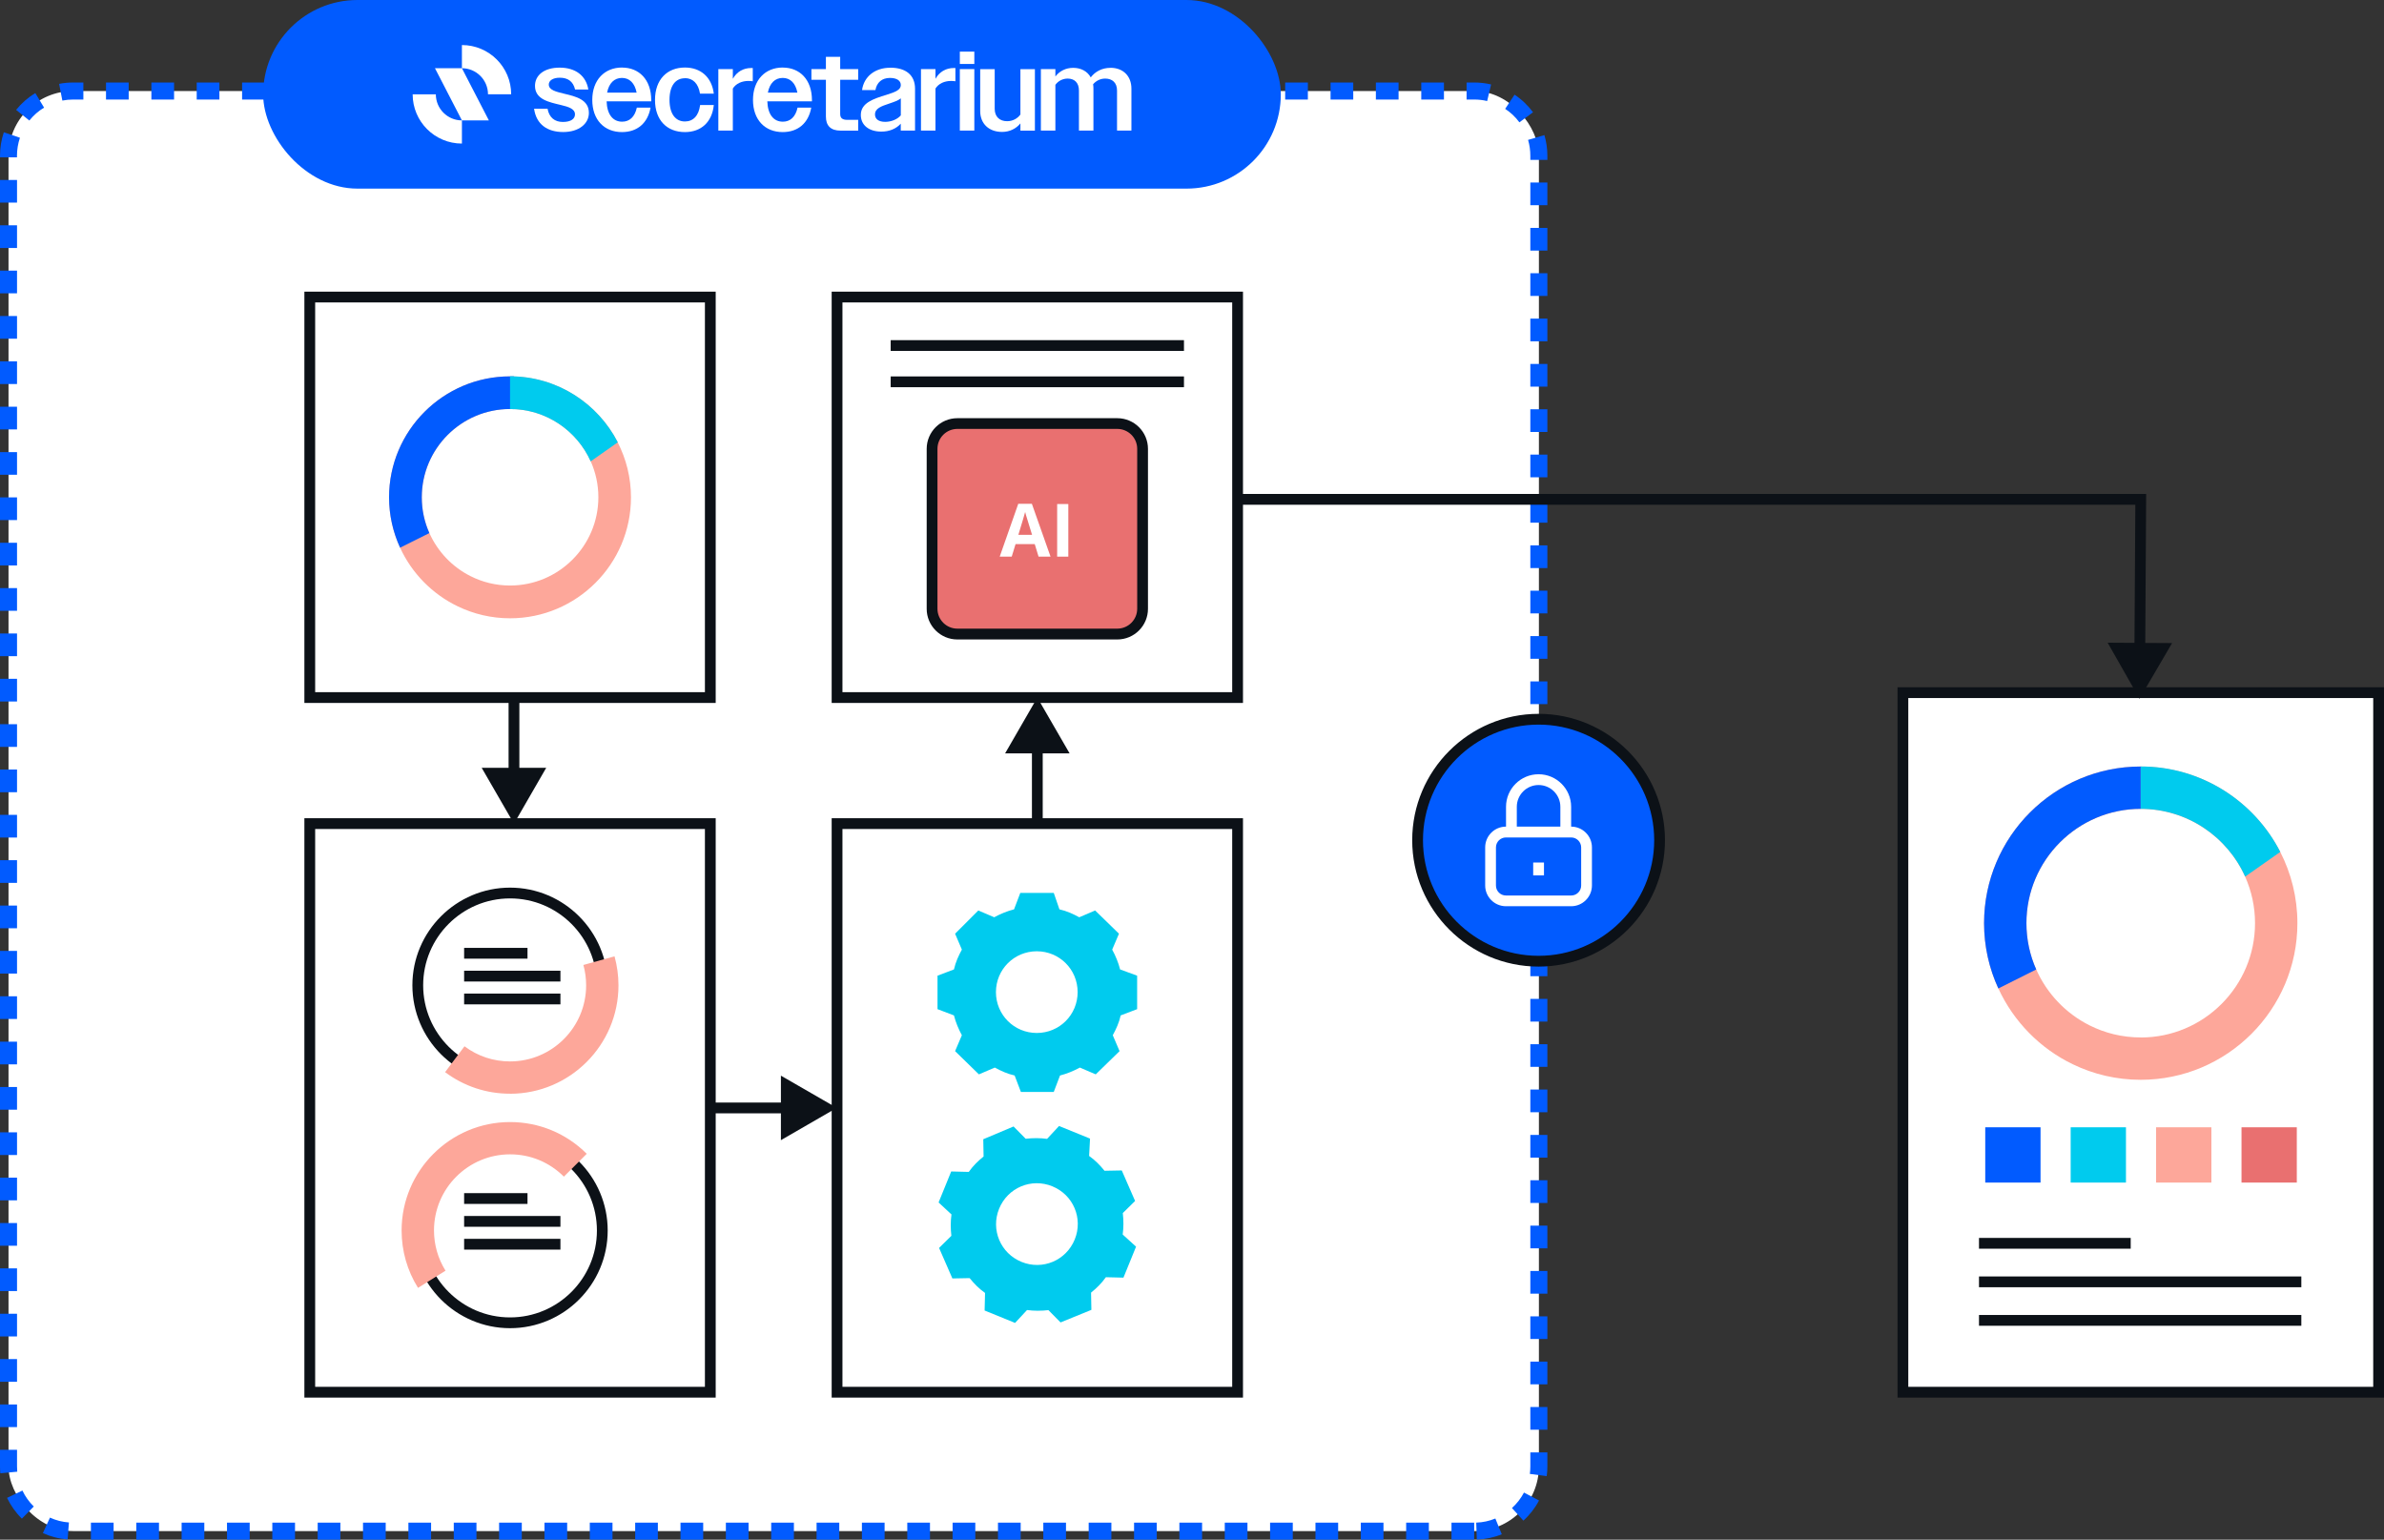 <?xml version="1.0" encoding="UTF-8"?>
<svg id="Layer_1" data-name="Layer 1" xmlns="http://www.w3.org/2000/svg" viewBox="0 0 442.36 285.7">
  <rect x="0" y="0" width="442.36" height="285.7" fill="#333333" stroke="none"/>
  <defs>
    <style>
      .cls-1 {
        fill: #015bff;
      }

      .cls-1, .cls-2, .cls-3, .cls-4, .cls-5, .cls-6 {
        stroke-width: 0px;
      }

      .cls-2 {
        fill: #e97070;
      }

      .cls-3 {
        fill: #0c1117;
      }

      .cls-4 {
        fill: #fda79a;
      }

      .cls-5 {
        fill: #00cbee;
      }

      .cls-6 {
        fill: #fff;
      }
    </style>
  </defs>
  <g>
    <g>
      <rect class="cls-6" x="1.58" y="16.89" width="283.97" height="267.22" rx="12" ry="12"/>
      <path class="cls-1" d="M273.54,285.7h-4.21v-3.16h4.21v3.16ZM265.13,285.7h-4.21v-3.16h4.21v3.16ZM256.71,285.7h-4.21v-3.16h4.21v3.16ZM248.3,285.7h-4.21v-3.16h4.21v3.16ZM239.88,285.7h-4.21v-3.16h4.21v3.16ZM231.47,285.7h-4.21v-3.16h4.21v3.16ZM223.05,285.7h-4.21v-3.16h4.21v3.16ZM214.64,285.7h-4.21v-3.16h4.21v3.16ZM206.22,285.7h-4.21v-3.16h4.21v3.16ZM197.8,285.7h-4.21v-3.16h4.21v3.16ZM189.39,285.7h-4.21v-3.16h4.21v3.16ZM180.97,285.7h-4.21v-3.16h4.21v3.16ZM172.56,285.7h-4.21v-3.16h4.21v3.16ZM164.14,285.7h-4.21v-3.16h4.21v3.16ZM155.73,285.7h-4.21v-3.16h4.21v3.16ZM147.31,285.7h-4.21v-3.16h4.21v3.16ZM138.9,285.7h-4.21v-3.16h4.21v3.16ZM130.48,285.7h-4.21v-3.16h4.21v3.16ZM122.07,285.7h-4.21v-3.16h4.21v3.16ZM113.65,285.7h-4.21v-3.16h4.21v3.16ZM105.24,285.7h-4.21v-3.16h4.21v3.16ZM96.82,285.7h-4.21v-3.16h4.21v3.16ZM88.41,285.7h-4.21v-3.16h4.21v3.16ZM79.99,285.7h-4.21v-3.16h4.21v3.16ZM71.57,285.7h-4.21v-3.16h4.21v3.16ZM63.16,285.7h-4.21v-3.16h4.21v3.16ZM54.74,285.7h-4.21v-3.16h4.21v3.16ZM46.33,285.7h-4.21v-3.16h4.21v3.16ZM37.91,285.7h-4.21v-3.16h4.21v3.16ZM29.5,285.7h-4.21v-3.16h4.21v3.16ZM21.08,285.7h-4.21v-3.16h4.21v3.16ZM274.03,285.69l-.11-3.15c1.23-.04,2.42-.3,3.55-.76l1.19,2.92c-1.47.6-3.03.93-4.63.99ZM12.55,285.66c-1.6-.12-3.14-.52-4.59-1.18l1.31-2.87c1.11.51,2.3.81,3.52.9l-.24,3.15ZM282.67,282.17l-2.12-2.34c.91-.82,1.66-1.79,2.23-2.87l2.79,1.47c-.74,1.41-1.72,2.67-2.9,3.74ZM4.06,281.8c-1.14-1.12-2.06-2.42-2.75-3.85l2.85-1.36c.52,1.1,1.23,2.1,2.11,2.96l-2.21,2.25ZM287,273.91l-3.13-.41c.06-.46.09-.92.09-1.38v-2.61h3.16v2.61c0,.6-.04,1.2-.12,1.79ZM.06,273.38c-.04-.41-.06-.83-.06-1.26v-3.09h3.16v3.09c0,.33.01.65.04.97l-3.14.29ZM287.12,265.3h-3.16v-4.21h3.16v4.21ZM3.16,264.82H0v-4.21h3.16v4.21ZM287.12,256.88h-3.16v-4.21h3.16v4.21ZM3.16,256.4H0v-4.21h3.16v4.21ZM287.12,248.47h-3.16v-4.21h3.16v4.21ZM3.16,247.99H0v-4.21h3.16v4.21ZM287.12,240.05h-3.16v-4.21h3.16v4.21ZM3.16,239.57H0v-4.21h3.16v4.21ZM287.12,231.64h-3.16v-4.21h3.16v4.21ZM3.16,231.16H0v-4.21h3.16v4.21ZM287.12,223.22h-3.16v-4.21h3.16v4.21ZM3.16,222.74H0v-4.21h3.16v4.21ZM287.12,214.81h-3.16v-4.21h3.16v4.21ZM3.16,214.33H0v-4.21h3.16v4.21ZM287.12,206.39h-3.16v-4.21h3.16v4.21ZM3.16,205.91H0v-4.21h3.16v4.21ZM287.12,197.97h-3.16v-4.21h3.16v4.21ZM3.16,197.5H0v-4.21h3.16v4.21ZM287.12,189.56h-3.16v-4.21h3.16v4.21ZM3.16,189.08H0v-4.21h3.16v4.21ZM287.12,181.14h-3.16v-4.21h3.16v4.21ZM3.16,180.66H0v-4.21h3.16v4.21ZM287.12,172.73h-3.16v-4.21h3.16v4.21ZM3.16,172.25H0v-4.21h3.16v4.21ZM287.12,164.31h-3.16v-4.21h3.16v4.21ZM3.16,163.83H0v-4.21h3.16v4.21ZM287.12,155.9h-3.16v-4.21h3.16v4.21ZM3.16,155.42H0v-4.21h3.16v4.21ZM287.12,147.48h-3.16v-4.21h3.16v4.21ZM3.16,147H0v-4.21h3.16v4.21ZM287.12,139.07h-3.16v-4.21h3.16v4.21ZM3.16,138.59H0v-4.21h3.16v4.21ZM287.12,130.65h-3.16v-4.21h3.16v4.21ZM3.16,130.17H0v-4.21h3.16v4.21ZM287.12,122.24h-3.16v-4.21h3.16v4.21ZM3.16,121.76H0v-4.21h3.16v4.21ZM287.12,113.82h-3.16v-4.21h3.16v4.21ZM3.16,113.34H0v-4.21h3.16v4.21ZM287.12,105.41h-3.16v-4.21h3.16v4.21ZM3.16,104.93H0v-4.21h3.16v4.21ZM287.12,96.99h-3.16v-4.21h3.16v4.21ZM3.16,96.51H0v-4.21h3.16v4.21ZM287.12,88.57h-3.16v-4.21h3.16v4.21ZM3.16,88.1H0v-4.21h3.16v4.21ZM287.12,80.16h-3.16v-4.21h3.16v4.21ZM3.16,79.68H0v-4.21h3.16v4.21ZM287.12,71.74h-3.16v-4.21h3.16v4.21ZM3.16,71.26H0v-4.21h3.16v4.21ZM287.12,63.33h-3.16v-4.21h3.16v4.21ZM3.16,62.85H0v-4.21h3.16v4.21ZM287.12,54.91h-3.16v-4.21h3.16v4.21ZM3.16,54.43H0v-4.21h3.16v4.21ZM287.12,46.5h-3.16v-4.21h3.16v4.21ZM3.16,46.02H0v-4.21h3.16v4.21ZM287.12,38.08h-3.16v-4.21h3.16v4.21ZM3.16,37.6H0v-4.21h3.16v4.21ZM287.12,29.67h-3.16v-.77c0-1-.14-1.99-.42-2.94l3.03-.89c.36,1.24.55,2.53.55,3.83v.77ZM3.16,29.19H0v-.29c0-1.49.24-2.95.71-4.35l2.99,1.01c-.36,1.07-.55,2.2-.55,3.34v.29ZM281.93,22.7c-.73-.99-1.62-1.83-2.64-2.5l1.74-2.63c1.33.88,2.48,1.98,3.43,3.26l-2.54,1.88ZM5.45,22.37l-2.46-1.98c1-1.24,2.2-2.29,3.56-3.12l1.63,2.7c-1.05.63-1.97,1.44-2.74,2.4ZM275.95,18.75c-.78-.19-1.59-.28-2.41-.28h-1.41v-3.16h1.41c1.06,0,2.12.12,3.14.36l-.73,3.07ZM11.57,18.66l-.6-3.1c.85-.17,1.73-.25,2.61-.25h1.89v3.16h-1.89c-.67,0-1.35.06-2,.19ZM267.93,18.47h-4.21v-3.16h4.21v3.16ZM259.51,18.47h-4.21v-3.16h4.21v3.16ZM251.1,18.47h-4.21v-3.16h4.21v3.16ZM242.68,18.47h-4.21v-3.16h4.21v3.16ZM234.27,18.47h-4.21v-3.16h4.21v3.16ZM225.85,18.47h-4.21v-3.16h4.21v3.16ZM217.43,18.47h-4.21v-3.16h4.21v3.16ZM209.02,18.47h-4.21v-3.16h4.21v3.16ZM200.6,18.47h-4.21v-3.16h4.21v3.16ZM192.19,18.47h-4.21v-3.16h4.21v3.16ZM183.77,18.47h-4.21v-3.16h4.21v3.16ZM175.36,18.47h-4.21v-3.16h4.21v3.16ZM166.94,18.47h-4.21v-3.16h4.21v3.16ZM158.53,18.47h-4.21v-3.16h4.21v3.16ZM150.11,18.47h-4.21v-3.16h4.21v3.16ZM141.7,18.47h-4.21v-3.16h4.21v3.16ZM133.28,18.47h-4.21v-3.16h4.21v3.16ZM124.87,18.47h-4.21v-3.16h4.21v3.16ZM116.45,18.47h-4.21v-3.16h4.21v3.16ZM108.04,18.47h-4.21v-3.16h4.21v3.16ZM99.62,18.47h-4.21v-3.16h4.21v3.16ZM91.2,18.47h-4.21v-3.16h4.21v3.16ZM82.79,18.47h-4.21v-3.16h4.21v3.16ZM74.37,18.47h-4.21v-3.16h4.21v3.16ZM65.96,18.47h-4.21v-3.16h4.21v3.16ZM57.54,18.47h-4.21v-3.16h4.21v3.16ZM49.13,18.47h-4.21v-3.16h4.21v3.16ZM40.71,18.47h-4.21v-3.16h4.21v3.16ZM32.3,18.47h-4.21v-3.16h4.21v3.16ZM23.88,18.47h-4.21v-3.16h4.21v3.16Z"/>
    </g>
    <g>
      <g>
        <circle class="cls-1" cx="285.49" cy="155.91" r="22.45"/>
        <path class="cls-3" d="M285.49,179.36c-12.93,0-23.45-10.52-23.45-23.45s10.52-23.45,23.45-23.45,23.45,10.52,23.45,23.45-10.52,23.45-23.45,23.45ZM285.49,134.46c-11.83,0-21.45,9.62-21.45,21.45s9.62,21.45,21.45,21.45,21.45-9.62,21.45-21.45-9.62-21.45-21.45-21.45Z"/>
      </g>
      <g>
        <path class="cls-6" d="M291.54,168.16h-12.11c-2.12,0-3.85-1.73-3.85-3.85v-7.07c0-2.12,1.73-3.85,3.85-3.85h12.11c2.12,0,3.85,1.73,3.85,3.85v7.07c0,2.12-1.73,3.85-3.85,3.85ZM279.43,155.4c-1.02,0-1.85.83-1.85,1.85v7.07c0,1.02.83,1.85,1.85,1.85h12.11c1.02,0,1.85-.83,1.85-1.85v-7.07c0-1.02-.83-1.85-1.85-1.85h-12.11Z"/>
        <path class="cls-6" d="M291.53,154.4h-2v-4.69c0-2.23-1.81-4.04-4.04-4.04s-4.04,1.81-4.04,4.04v4.69h-2v-4.69c0-3.33,2.71-6.04,6.04-6.04s6.04,2.71,6.04,6.04v4.69Z"/>
        <rect class="cls-6" x="284.49" y="160.05" width="2" height="2.39"/>
      </g>
    </g>
  </g>
  <g>
    <g>
      <g id="Chart">
        <g>
          <rect class="cls-6" x="353.09" y="128.53" width="88.27" height="129.81"/>
          <path class="cls-3" d="M442.36,259.34h-90.27V127.53h90.27v131.81ZM354.09,257.34h86.27v-127.81h-86.27v127.81Z"/>
        </g>
      </g>
      <g>
        <path class="cls-4" d="M423.11,158.09c-4.69-9.14-14.07-15.49-24.95-15.84-.31,0-.63-.02-.94-.02-16.03,0-29.07,13.04-29.07,29.07,0,3.92.78,7.65,2.19,11.06.14.36.3.71.46,1.05,2.83,6.15,7.75,11.16,13.84,14.09,3.81,1.84,8.08,2.87,12.58,2.87,16.03,0,29.07-13.04,29.07-29.07,0-4.75-1.15-9.25-3.18-13.21ZM397.22,192.51c-3.42,0-6.66-.81-9.53-2.26-4.37-2.2-7.87-5.87-9.86-10.35-.13-.3-.26-.61-.38-.91-.93-2.38-1.44-4.97-1.44-7.68,0-11.7,9.52-21.21,21.21-21.21.32,0,.63,0,.94.02,8.22.36,15.24,5.42,18.43,12.55,1.18,2.64,1.84,5.56,1.84,8.64,0,11.7-9.52,21.21-21.21,21.21Z"/>
        <path class="cls-1" d="M397.22,150.09c-11.7,0-21.21,9.52-21.21,21.21,0,3.06.65,5.97,1.82,8.6l-7.03,3.52c-1.7-3.69-2.65-7.79-2.65-12.11,0-16.03,13.04-29.07,29.07-29.07v7.86Z"/>
        <path class="cls-5" d="M423.11,158.09l-6.51,4.57c-3.32-7.4-10.75-12.57-19.37-12.57v-7.86c11.27,0,21.07,6.45,25.89,15.86Z"/>
      </g>
    </g>
    <g>
      <rect class="cls-1" x="368.37" y="209.18" width="10.26" height="10.26"/>
      <rect class="cls-5" x="384.22" y="209.18" width="10.26" height="10.26"/>
      <rect class="cls-4" x="400.07" y="209.18" width="10.26" height="10.26"/>
      <rect class="cls-2" x="415.92" y="209.18" width="10.26" height="10.26"/>
      <rect class="cls-3" x="367.21" y="229.71" width="28.15" height="2"/>
      <rect class="cls-3" x="367.21" y="236.86" width="59.81" height="2"/>
      <rect class="cls-3" x="367.21" y="244.01" width="59.81" height="2"/>
    </g>
  </g>
  <g>
    <rect class="cls-3" x="188.67" y="91.3" width="27.96" height="2"/>
    <g>
      <g>
        <rect class="cls-6" x="57.48" y="55.12" width="74.32" height="74.32"/>
        <path class="cls-3" d="M132.8,130.44H56.48V54.12h76.32v76.32ZM58.48,128.44h72.32V56.12H58.48v72.32Z"/>
      </g>
      <g>
        <path class="cls-4" d="M114.63,82.08c-3.62-7.06-10.86-11.96-19.26-12.23-.24,0-.49-.01-.73-.01-12.37,0-22.44,10.07-22.44,22.44,0,3.02.6,5.91,1.69,8.54.11.27.23.55.35.81,2.18,4.75,5.98,8.61,10.69,10.88,2.94,1.42,6.24,2.22,9.71,2.22,12.37,0,22.44-10.07,22.44-22.44,0-3.67-.89-7.14-2.46-10.2ZM94.64,108.65c-2.64,0-5.14-.63-7.35-1.75-3.37-1.7-6.07-4.53-7.62-7.99-.1-.23-.2-.47-.29-.71-.72-1.84-1.11-3.84-1.11-5.93,0-9.03,7.35-16.38,16.38-16.38.24,0,.49,0,.73.02,6.34.28,11.76,4.18,14.23,9.69.91,2.04,1.42,4.29,1.42,6.67,0,9.03-7.35,16.38-16.38,16.38Z"/>
        <path class="cls-1" d="M95.37,69.85v6.07c-.24-.01-.48-.02-.73-.02-9.03,0-16.38,7.35-16.38,16.38,0,2.36.5,4.61,1.41,6.64l-5.43,2.71c-1.31-2.85-2.05-6.01-2.05-9.35,0-12.37,10.07-22.44,22.44-22.44.24,0,.49,0,.73.01Z"/>
        <path class="cls-5" d="M114.63,82.08l-5.03,3.53c-2.56-5.72-8.3-9.71-14.96-9.71v-6.07c8.7,0,16.26,4.98,19.99,12.24Z"/>
      </g>
    </g>
    <g>
      <g>
        <rect class="cls-6" x="41.89" y="168.43" width="105.51" height="74.32" transform="translate(300.22 110.95) rotate(90)"/>
        <path class="cls-3" d="M132.8,259.34H56.48v-107.51h76.32v107.51ZM58.48,257.34h72.32v-103.51H58.48v103.51Z"/>
      </g>
      <g>
        <g>
          <g>
            <circle class="cls-6" cx="94.64" cy="182.83" r="17.12"/>
            <path class="cls-3" d="M94.64,200.95c-9.99,0-18.12-8.13-18.12-18.12s8.13-18.12,18.12-18.12,18.12,8.13,18.12,18.12-8.13,18.12-18.12,18.12ZM94.64,166.71c-8.89,0-16.12,7.23-16.12,16.12s7.23,16.12,16.12,16.12,16.12-7.23,16.12-16.12-7.23-16.12-16.12-16.12Z"/>
          </g>
          <rect class="cls-3" x="86.12" y="175.89" width="11.76" height="2"/>
          <rect class="cls-3" x="86.12" y="180.13" width="17.87" height="2"/>
          <rect class="cls-3" x="86.12" y="184.37" width="17.87" height="2"/>
          <path class="cls-4" d="M94.64,202.95c-4.38,0-8.55-1.38-12.05-4l3.6-4.8c2.45,1.84,5.38,2.81,8.45,2.81,7.79,0,14.12-6.33,14.12-14.12,0-1.28-.17-2.55-.51-3.78l5.78-1.6c.48,1.75.73,3.56.73,5.38,0,11.09-9.03,20.12-20.12,20.12Z"/>
        </g>
        <g>
          <g>
            <circle class="cls-6" cx="94.64" cy="228.34" r="17.12"/>
            <path class="cls-3" d="M94.64,246.46c-9.99,0-18.12-8.13-18.12-18.12s8.13-18.12,18.12-18.12,18.12,8.13,18.12,18.12-8.13,18.12-18.12,18.12ZM94.64,212.22c-8.89,0-16.12,7.23-16.12,16.12s7.23,16.12,16.12,16.12,16.12-7.23,16.12-16.12-7.23-16.12-16.12-16.12Z"/>
          </g>
          <rect class="cls-3" x="86.12" y="221.4" width="11.76" height="2"/>
          <rect class="cls-3" x="86.12" y="225.64" width="17.87" height="2"/>
          <rect class="cls-3" x="86.12" y="229.88" width="17.87" height="2"/>
          <path class="cls-4" d="M77.57,238.99c-2-3.19-3.05-6.88-3.05-10.66,0-11.09,9.03-20.12,20.12-20.12,5.37,0,10.43,2.09,14.23,5.89l-4.24,4.24c-2.67-2.67-6.21-4.14-9.98-4.14-7.79,0-14.12,6.33-14.12,14.12,0,2.65.74,5.24,2.14,7.47l-5.09,3.18Z"/>
        </g>
      </g>
    </g>
    <g>
      <g>
        <rect class="cls-6" x="139.73" y="168.43" width="105.51" height="74.32" transform="translate(398.07 13.1) rotate(90)"/>
        <path class="cls-3" d="M230.64,259.34h-76.32v-107.51h76.32v107.51ZM156.32,257.34h72.32v-103.51h-72.32v103.51Z"/>
      </g>
      <g>
        <path class="cls-5" d="M207.84,179.89c-.32-1.26-.84-2.53-1.47-3.68l1.26-2.95-4.42-4.31-2.95,1.26c-1.16-.63-2.31-1.16-3.68-1.47l-1.05-3.05h-6.21l-1.16,3.05c-1.26.32-2.53.84-3.68,1.47l-2.95-1.26-4.31,4.31,1.26,2.95c-.63,1.16-1.16,2.31-1.47,3.68l-3.05,1.16v6.21l3.05,1.16c.32,1.26.84,2.53,1.47,3.68l-1.26,2.95,4.42,4.31,2.95-1.26c1.16.63,2.31,1.16,3.68,1.47l1.16,3.05h6.1l1.16-3.05c1.26-.32,2.53-.84,3.68-1.47l2.95,1.26,4.42-4.31-1.26-2.95c.63-1.16,1.16-2.31,1.47-3.68l3.05-1.16v-6.21l-3.16-1.16ZM192.38,191.68c-4.21,0-7.58-3.37-7.58-7.58s3.37-7.58,7.58-7.58,7.58,3.37,7.58,7.58-3.37,7.58-7.58,7.58Z"/>
        <path class="cls-5" d="M208.32,229.07c.18-1.29.17-2.66.02-3.97l2.28-2.25-2.47-5.66-3.2.06c-.83-1.02-1.71-1.94-2.86-2.75l.17-3.22-5.75-2.34-2.22,2.39c-1.29-.18-2.66-.17-3.97-.02l-2.25-2.28-5.62,2.37.06,3.2c-1.02.83-1.94,1.71-2.75,2.86l-3.26-.08-2.34,5.75,2.39,2.22c-.18,1.29-.17,2.66-.02,3.97l-2.28,2.25,2.47,5.66,3.2-.06c.83,1.02,1.71,1.94,2.86,2.75l-.08,3.26,5.65,2.3,2.22-2.39c1.29.18,2.66.17,3.97.02l2.25,2.28,5.72-2.33-.06-3.2c1.02-.83,1.94-1.71,2.75-2.86l3.26.08,2.34-5.75-2.49-2.26ZM189.55,234.16c-3.9-1.59-5.75-5.97-4.16-9.87,1.59-3.9,5.97-5.75,9.87-4.16,3.9,1.59,5.75,5.97,4.16,9.87-1.59,3.9-5.97,5.75-9.87,4.16Z"/>
      </g>
    </g>
    <g>
      <g>
        <rect class="cls-6" x="155.32" y="55.12" width="74.32" height="74.32"/>
        <path class="cls-3" d="M230.64,130.44h-76.32V54.12h76.32v76.32ZM156.32,128.44h72.32V56.12h-72.32v72.32Z"/>
      </g>
      <rect class="cls-3" x="165.27" y="63.12" width="54.42" height="2"/>
      <rect class="cls-3" x="165.27" y="69.85" width="54.42" height="2"/>
      <g id="Chart-2" data-name="Chart">
        <g>
          <rect class="cls-2" x="172.95" y="78.59" width="39.07" height="39.07" rx="4.69" ry="4.69"/>
          <path class="cls-3" d="M207.32,118.66h-29.68c-3.14,0-5.69-2.55-5.69-5.69v-29.68c0-3.14,2.55-5.69,5.69-5.69h29.68c3.14,0,5.69,2.55,5.69,5.69v29.68c0,3.14-2.55,5.69-5.69,5.69ZM177.64,79.59c-2.04,0-3.69,1.66-3.69,3.69v29.68c0,2.04,1.66,3.69,3.69,3.69h29.68c2.04,0,3.69-1.66,3.69-3.69v-29.68c0-2.04-1.66-3.69-3.69-3.69h-29.68Z"/>
        </g>
      </g>
      <g>
        <path class="cls-6" d="M192.71,103.29l-.71-2.32h-3.56l-.71,2.32h-2.23l3.44-9.8h2.53l3.46,9.8h-2.23ZM191.5,99.23c-.65-2.11-1.02-3.3-1.1-3.57-.08-.28-.14-.49-.18-.65-.15.57-.57,1.98-1.26,4.23h2.54Z"/>
        <path class="cls-6" d="M196.16,103.29v-9.76h2.07v9.76h-2.07Z"/>
      </g>
    </g>
    <g>
      <rect class="cls-3" x="94.37" y="129.44" width="2" height="14.8"/>
      <polygon class="cls-3" points="101.35 142.48 95.37 152.85 89.38 142.48 101.35 142.48"/>
    </g>
    <g>
      <rect class="cls-3" x="191.48" y="138.05" width="2" height="14.8"/>
      <polygon class="cls-3" points="186.5 139.8 192.48 129.44 198.47 139.8 186.5 139.8"/>
    </g>
    <g>
      <rect class="cls-3" x="131.86" y="204.59" width="14.8" height="2"/>
      <polygon class="cls-3" points="144.9 199.6 155.27 205.58 144.9 211.57 144.9 199.6"/>
    </g>
  </g>
  <g>
    <polygon class="cls-3" points="398.05 121.05 396.05 121.04 396.22 93.66 229.64 93.66 229.64 91.66 398.23 91.66 398.05 121.05"/>
    <polygon class="cls-3" points="403.04 119.33 397 129.66 391.08 119.26 403.04 119.33"/>
  </g>
  <g>
    <rect class="cls-1" x="48.83" y="0" width="188.83" height="35" rx="17.5" ry="17.5"/>
    <g>
      <path class="cls-6" d="M104.73,17.4c-1.56-.38-2.9-.69-2.9-1.72,0-.69.71-1.26,2.04-1.26,1.49,0,2.48.67,2.84,2.19h2.46c-.42-2.56-2.38-4.06-5.32-4.06s-4.58,1.45-4.58,3.38c0,2.54,2.65,3.03,4.79,3.55,1.43.34,2.63.71,2.63,1.74,0,.82-.74,1.41-2.25,1.41s-2.54-.82-2.84-2.46h-2.5c.4,2.9,2.46,4.33,5.4,4.33s4.77-1.56,4.77-3.55c0-2.48-2.44-3.05-4.54-3.55h0Z"/>
      <path class="cls-6" d="M115.43,12.53c-3.26,0-5.53,2.31-5.53,6.01s2.23,5.97,5.51,5.97c2.86,0,4.79-1.68,5.3-4.54h-2.54c-.38,1.72-1.35,2.61-2.73,2.61-1.7,0-2.8-1.32-2.88-3.78h8.28v-.21c0-3.87-2.31-6.05-5.4-6.05h0ZM112.65,17.19c.34-1.77,1.35-2.73,2.75-2.73s2.38.95,2.73,2.73h-5.49Z"/>
      <path class="cls-6" d="M127.09,14.5c1.47,0,2.5.99,2.8,2.88h2.56c-.38-3.09-2.46-4.85-5.36-4.85-3.3,0-5.55,2.23-5.55,6.01s2.23,5.97,5.55,5.97c2.98,0,5.04-1.83,5.36-5.02h-2.54c-.25,2-1.3,3.05-2.82,3.05-1.72,0-2.86-1.37-2.86-4.01s1.13-4.01,2.86-4.01h0Z"/>
      <path class="cls-6" d="M135.98,14.63v-1.81h-2.69v11.41h2.69v-7.8c.57-.92,1.68-1.41,2.88-1.41.27,0,.55.02.82.06v-2.46h-.27c-1.51,0-2.69.71-3.43,2h0Z"/>
      <path class="cls-6" d="M145.25,12.53c-3.26,0-5.53,2.31-5.53,6.01s2.23,5.97,5.51,5.97c2.86,0,4.79-1.68,5.3-4.54h-2.54c-.38,1.72-1.34,2.61-2.73,2.61-1.7,0-2.8-1.32-2.88-3.78h8.28v-.21c0-3.87-2.31-6.05-5.4-6.05h0ZM142.48,17.19c.34-1.77,1.34-2.73,2.75-2.73s2.38.95,2.73,2.73h-5.49Z"/>
      <path class="cls-6" d="M155.9,10.55h-2.65v2.27h-2.69v1.98h2.69v6.83c0,1.68.88,2.61,2.73,2.61h3.26v-2h-2.02c-.92,0-1.32-.34-1.32-1.09v-6.35h3.34v-1.98h-3.34v-2.27h0Z"/>
      <path class="cls-6" d="M165.19,12.57c-2.88,0-4.9,1.68-5.23,4.14h2.48c.25-1.41,1.22-2.25,2.69-2.25,1.3,0,2.02.52,2.02,1.32,0,.84-.86,1.26-2.65,1.81-2.42.74-4.77,1.49-4.77,3.74,0,1.87,1.47,3.09,3.82,3.09,1.45,0,2.73-.52,3.59-1.47v1.28h2.65v-7.76c0-2.54-1.7-3.91-4.6-3.91h0ZM167.15,21.41c-.67.76-1.81,1.2-2.9,1.2-1.16,0-1.89-.48-1.89-1.37,0-1.13,1.16-1.53,2.69-2.04.86-.29,1.62-.55,2.1-.95v3.15h0Z"/>
      <path class="cls-6" d="M173.58,14.63v-1.81h-2.69v11.41h2.69v-7.8c.57-.92,1.68-1.41,2.88-1.41.27,0,.55.02.82.06v-2.46h-.27c-1.51,0-2.69.71-3.43,2h0Z"/>
      <rect class="cls-6" x="178.1" y="9.58" width="2.69" height="2.29"/>
      <rect class="cls-6" x="178.1" y="12.82" width="2.69" height="11.41"/>
      <path class="cls-6" d="M189.34,21.25c-.53.74-1.43,1.24-2.46,1.24-1.39,0-2.31-.82-2.31-2.31v-7.35h-2.69v7.78c0,2.33,1.6,3.87,4.06,3.87,1.41,0,2.61-.61,3.4-1.58v1.34h2.69v-11.41h-2.69v8.43h0Z"/>
      <path class="cls-6" d="M206.05,12.59c-1.56,0-2.84.69-3.66,1.77-.61-1.11-1.77-1.77-3.26-1.77-1.39,0-2.54.61-3.3,1.6v-1.37h-2.69v11.41h2.69v-8.49c.5-.69,1.32-1.16,2.29-1.16,1.24,0,2.08.76,2.08,2.21v7.44h2.69v-7.78c0-.29-.02-.57-.06-.82.55-.63,1.32-1.05,2.25-1.05,1.3,0,2.19.76,2.19,2.21v7.44h2.67v-7.78c0-2.33-1.53-3.87-3.89-3.87h0Z"/>
      <path class="cls-6" d="M80.71,12.66l5,9.68h5l-5-9.68h-5ZM80.87,17.5h-4.3c0,5.05,4.09,9.14,9.14,9.14v-4.3c-2.67,0-4.84-2.17-4.84-4.84h0ZM85.71,8.36v4.3c2.67,0,4.84,2.17,4.84,4.84h4.3c0-5.05-4.09-9.14-9.14-9.14h0Z"/>
    </g>
  </g>
</svg>